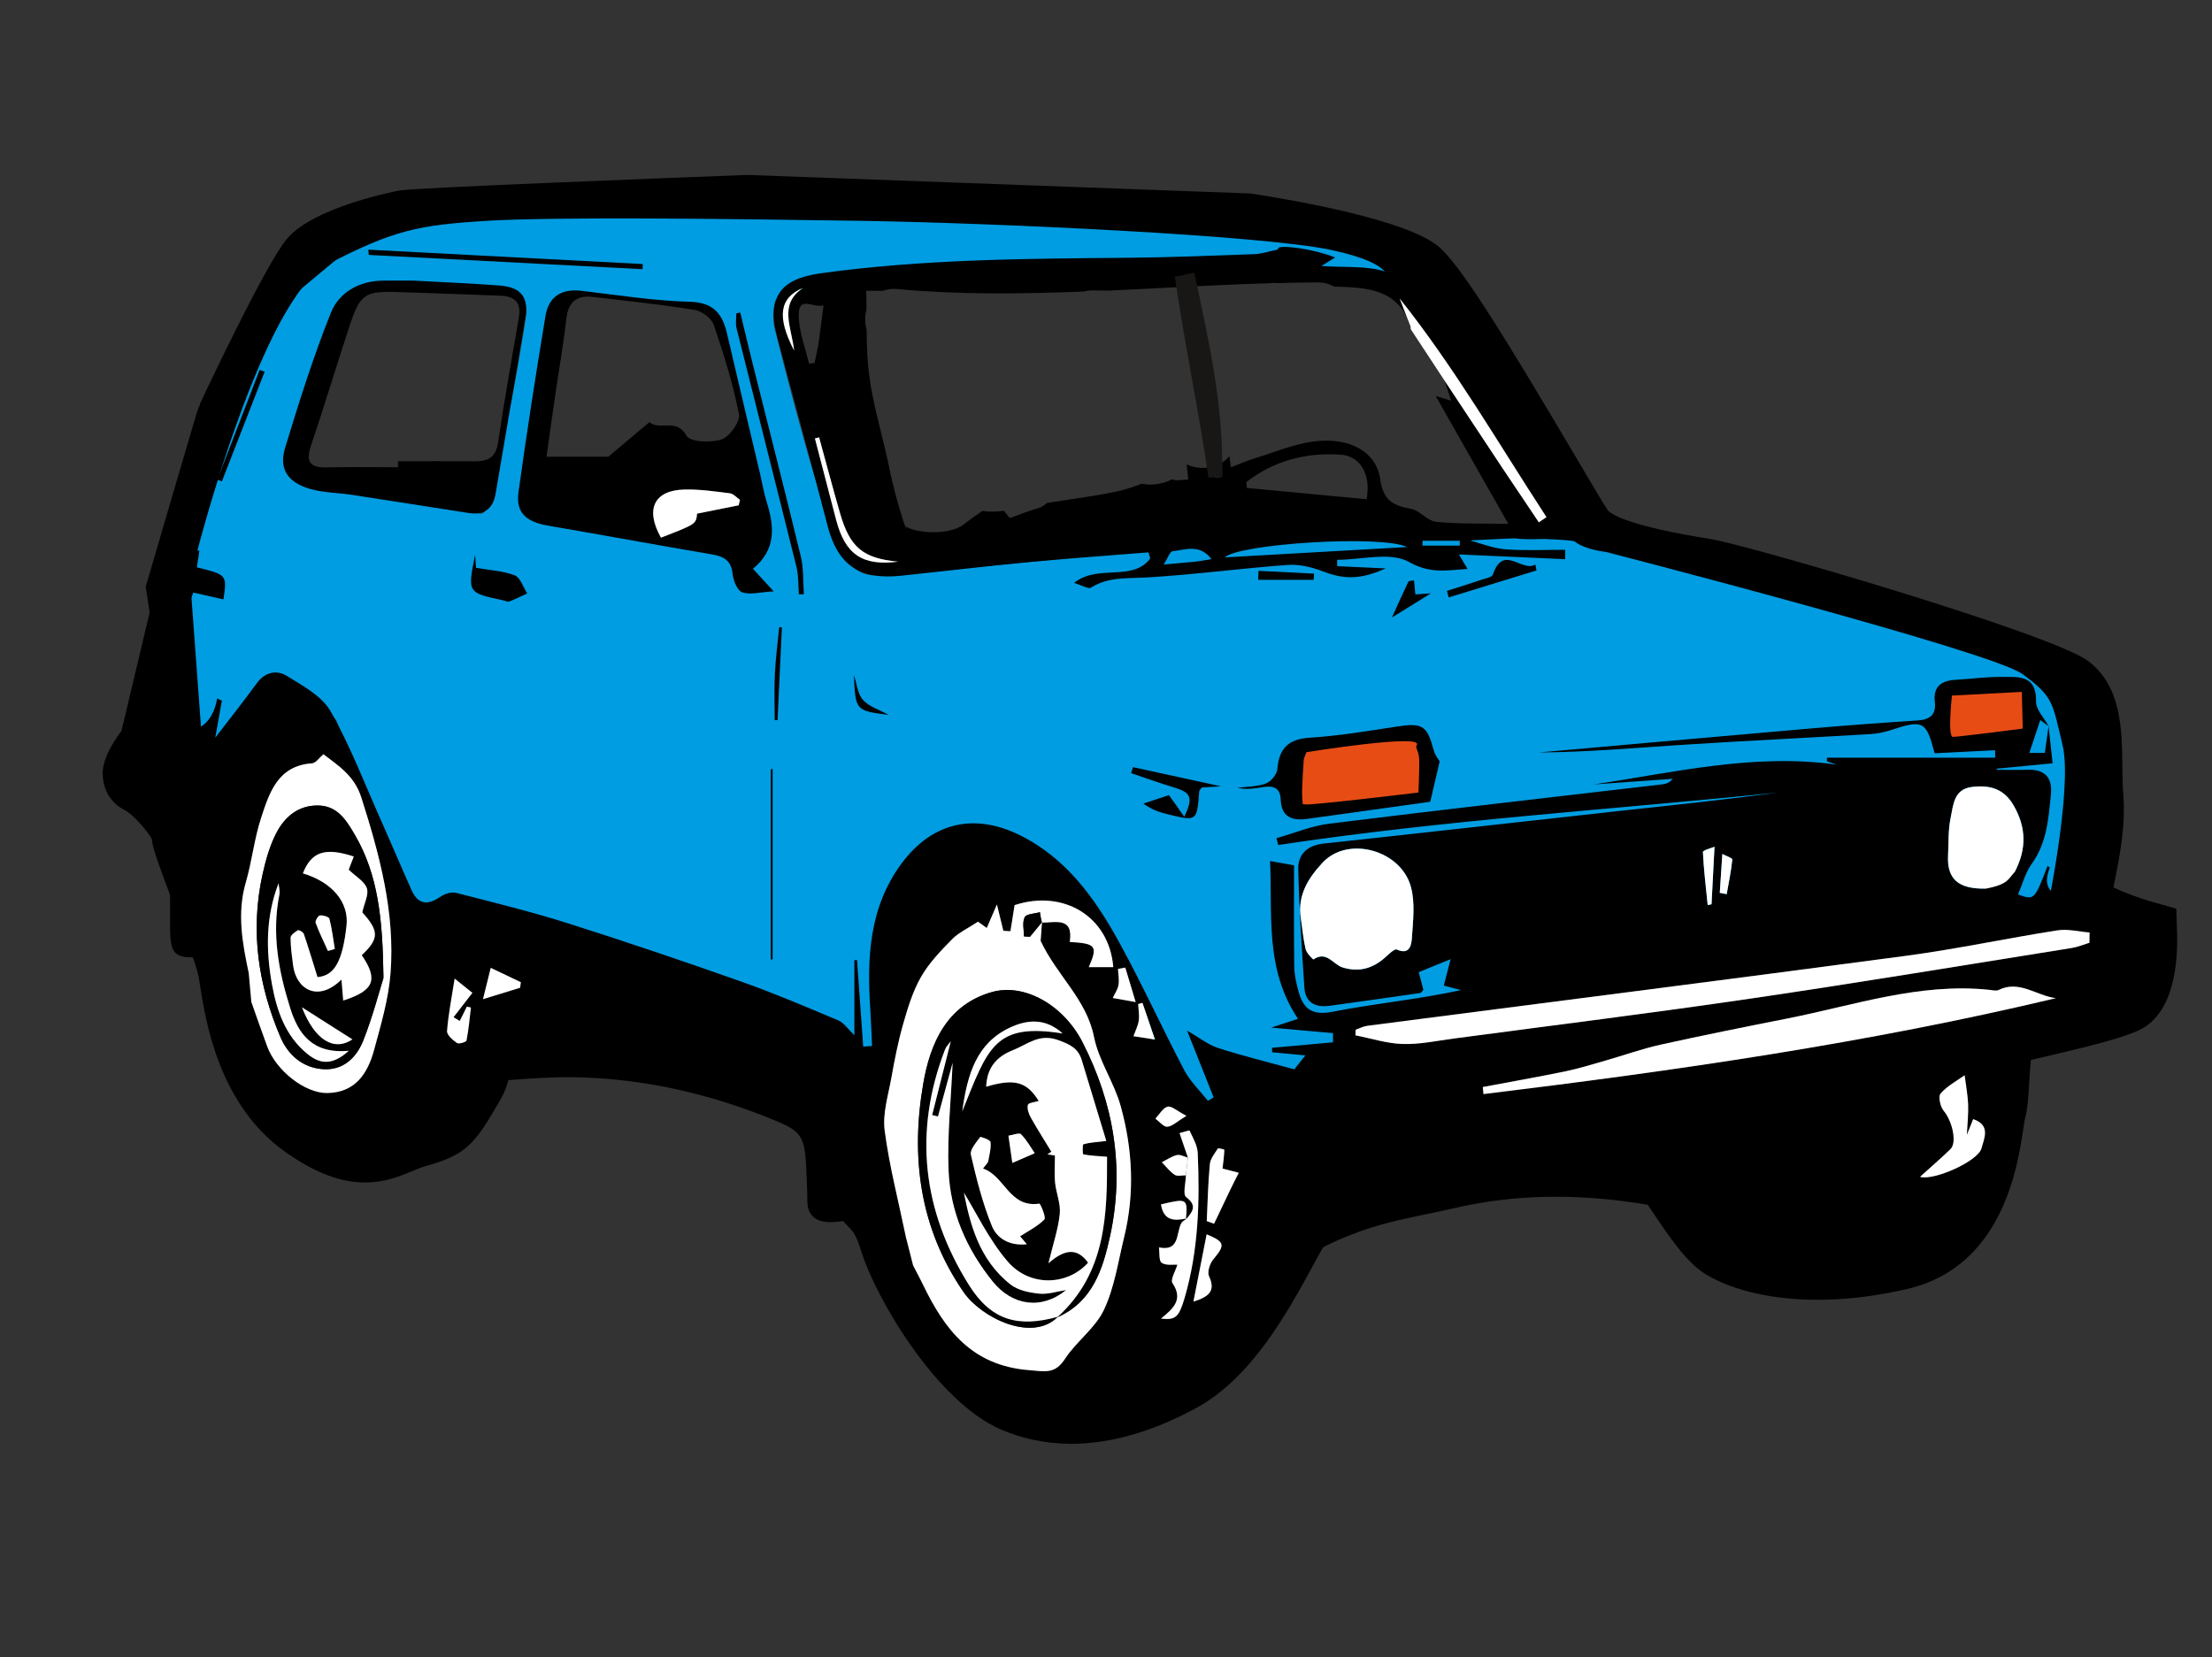 <svg xmlns:xlink="http://www.w3.org/1999/xlink" width="323" xmlns="http://www.w3.org/2000/svg" height="242" id="screenshot-e2701287-c5f9-806e-8003-563503425e91" viewBox="0 0 323 242" style="-webkit-print-color-adjust: exact;" fill="none" version="1.1"><rect x="0" y="0" width="323" height="242" fill="#333333" stroke="none"/><g xmlns:xlink="http://www.w3.org/1999/xlink" width="800px" xml:space="preserve" height="600px" x="0px" id="shape-e2701287-c5f9-806e-8003-563503425e91" style="fill: rgb(0, 0, 0);" ry="0" rx="0" y="0px" version="1.1" enable-background="new 0 0 800 600"><g id="shape-e2701287-c5f9-806e-8003-563503425e93" rx="0" ry="0" style="fill: rgb(0, 0, 0);"><g id="shape-e2701287-c5f9-806e-8003-563503425e94" rx="0" ry="0" style="fill: rgb(0, 0, 0);"><g id="shape-e2701287-c5f9-806e-8003-563503425e99"><g class="fills" id="fills-e2701287-c5f9-806e-8003-563503425e99"><path rx="0" ry="0" d="M156.434,210.855C152.816,210.855,149.348,210.147,146.125,208.752C136.771,204.700,127.884,189.628,125.743,182.685C124.999,180.271,124.532,179.802,123.887,179.153C122.721,177.983,121.597,176.713,120.660,174.061C115.950,160.726,113.499,157.137,112.789,156.293C107.327,154.425,84.989,147.596,80.511,147.208C79.340,147.105,76.616,146.855,73.839,146.571C74.972,151.525,75.390,156.623,73.024,160.687L72.916,160.874C69.371,166.965,68.194,168.627,62.155,170.300C61.567,170.462,60.934,170.727,60.200,171.032C58.425,171.771,56.214,172.692,53.307,172.692C49.746,172.692,46.111,171.321,41.871,168.380C31.957,161.501,30.031,149.157,29.208,143.886C29.150,143.518,29.098,143.180,29.048,142.880C28.735,141.001,26.584,135.318,25.161,131.558C23.155,126.257,22.319,124.002,22.143,122.458C21.424,121.236,19.363,118.885,18.217,118.313C16.485,117.447,15.338,115.853,15.072,113.940C14.927,112.892,14.650,110.909,17.744,106.723L21.850,89.448L21.279,85.682L21.582,84.644C21.582,84.644,23.409,78.392,25.242,72.141C26.159,69.013,27.078,65.885,27.771,63.540C28.119,62.360,28.410,61.378,28.616,60.690C28.746,60.258,28.930,59.642,29.237,59.001L29.194,58.981C29.288,58.779,38.682,38.680,41.904,34.873C45.920,30.127,58.237,27.834,58.358,27.815C60.915,27.407,97.715,25.981,108.933,25.554L109.118,25.547L109.302,25.554L182.608,28.256L182.892,28.299C189.481,29.319,205.315,32.107,210.013,35.971C213.161,38.559,219.320,48.486,230.317,67.105C232.380,70.600,234.164,73.618,234.741,74.484C235.397,75.252,238.269,76.886,249.809,78.726C255.113,79.575,299.577,92.539,304.913,96.535C309.790,100.191,309.854,106.609,309.906,111.765C309.921,113.260,309.934,114.672,310.043,115.962C310.420,120.460,309.517,125.020,308.857,128.349C308.780,128.738,308.692,129.180,308.612,129.604C310.005,130.289,312.285,131.148,314.330,131.729L317.790,132.710L317.901,136.300C318.027,140.487,317.491,147.883,312.492,150.381C310.215,151.518,305.338,152.765,297.135,154.670C296.942,154.715,296.746,154.760,296.550,154.805C296.451,155.808,296.378,157.027,296.327,157.897C296.195,160.116,296.081,162.038,295.660,163.488C295.614,163.707,295.526,164.299,295.455,164.776C294.637,170.297,292.461,184.957,278.584,188.220C274.055,189.284,269.635,189.824,265.444,189.824C258.975,189.824,253.222,188.538,249.245,186.203C246.341,184.500,243.849,180.786,240.965,176.485C239.463,174.246,237.010,170.590,235.752,169.563C235.614,169.555,235.423,169.550,235.170,169.550C231.306,169.550,222.581,170.848,215.571,171.891C209.571,172.784,204.390,173.555,201.683,173.658C198.605,173.776,197.274,175.505,194.256,180.418L193.666,181.376C193.093,182.299,192.398,183.578,191.592,185.059C188.090,191.496,182.797,201.221,174.676,205.625C168.282,209.094,162.144,210.855,156.434,210.855ZZM68.577,136.079C69.578,136.265,75.297,136.907,81.363,137.436C88.007,138.013,114.284,146.405,116.651,147.251C119.516,148.273,122.902,150.931,129.919,170.797C130.196,171.582,130.296,171.682,130.846,172.235C132.334,173.729,133.781,175.430,135.127,179.800C136.937,185.667,144.651,197.422,150.031,199.753C152.041,200.623,154.135,201.048,156.433,201.045C160.488,201.045,165.051,199.686,169.992,197.004C175.560,193.986,180.017,185.794,182.967,180.375C183.844,178.763,184.601,177.373,185.318,176.215L185.889,175.289C188.926,170.341,192.708,164.187,201.310,163.858C203.476,163.776,208.889,162.969,214.123,162.190C222.213,160.986,230.578,159.740,235.170,159.740C236.631,159.740,237.740,159.866,238.658,160.136C242.592,161.290,245.618,165.801,249.122,171.027C250.633,173.279,253.162,177.049,254.237,177.758C255.125,178.279,258.614,180.015,265.444,180.015C268.879,180.015,272.543,179.562,276.336,178.671C282.848,177.140,284.746,170.063,285.744,163.338C285.907,162.238,286.025,161.445,286.236,160.739C286.352,160.260,286.457,158.489,286.527,157.318C286.836,152.112,287.126,147.195,291.543,145.929C292.080,145.776,293.016,145.557,294.913,145.117C297.504,144.515,304.911,142.795,307.486,141.862C307.644,141.414,307.785,140.736,307.892,139.965C298.530,136.571,298.530,132.950,298.530,131.304C298.530,129.965,298.838,128.411,299.226,126.444C299.805,123.531,300.522,119.907,300.260,116.780C300.122,115.131,300.105,113.469,300.089,111.863C300.063,109.225,300.023,105.262,299.071,104.420C294.685,101.798,254.627,89.429,248.260,88.411C237.499,86.695,229.692,84.596,226.575,79.927C225.878,78.884,224.480,76.522,221.860,72.089C217.237,64.260,206.410,45.927,203.746,43.519C201.719,41.993,190.748,39.459,181.672,38.036L109.124,35.362C91.254,36.043,62.224,37.222,59.829,37.511C57.162,37.937,50.733,40.020,49.371,41.245C47.907,43.100,42.144,54.444,38.216,62.864C37.563,65.004,33.909,77.466,31.312,86.354L33.992,104.031L32.057,105.798C29.769,107.886,27.463,110.305,26.040,112.048C28.772,114.527,31.661,118.205,31.916,121.354C32.198,122.411,33.433,125.673,34.347,128.090C36.639,134.148,38.296,138.639,38.735,141.268C38.789,141.599,38.848,141.970,38.911,142.376C39.593,146.747,41.012,155.842,47.474,160.325C49.922,162.023,51.885,162.886,53.308,162.883C54.207,162.883,55.036,162.557,56.424,161.979C57.329,161.602,58.354,161.177,59.531,160.850C60.962,160.452,61.628,160.213,61.830,160.022C62.329,159.552,63.256,157.959,64.429,155.944L64.537,155.758C65.361,154.344,64.917,150.658,63.220,144.802C62.453,142.155,61.847,140.064,63.450,137.931L64.923,135.974L68.047,135.946L68.577,136.079ZZM31.931,121.903C31.926,122.181,31.897,122.452,31.844,122.717C31.905,122.411,31.928,122.134,31.931,121.903ZZ"/></g></g></g><g id="shape-e2701287-c5f9-806e-8003-563503425e95" rx="0" ry="0" style="fill: rgb(0, 0, 0);"><g id="shape-e2701287-c5f9-806e-8003-563503425e9a" rx="0" ry="0" style="fill: rgb(0, 0, 0);"><g id="shape-e2701287-c5f9-806e-8003-563503425e9b"><g class="fills" id="fills-e2701287-c5f9-806e-8003-563503425e9b"><path rx="0" ry="0" d="M301.187,108.852C299.671,102.505,299.856,101.765,295.319,98.437C290.780,95.117,234.503,80.603,234.503,80.603C234.503,80.603,231.480,80.309,229.965,79.096C229.179,78.470,203.879,78.132,180.040,79.632C157.945,81.021,137.360,83.490,134.449,83.490C128.395,83.490,124.987,86.653,121.657,77.882C118.327,69.123,113.187,48.269,113.187,48.269C113.187,48.269,112.554,46.386,113.187,44.038C114.414,39.478,175.204,40.107,175.204,40.107L202.433,41.014C202.433,41.014,204.250,38.600,194.271,36.481C184.283,34.364,145.256,32.553,125.588,32.249C105.925,31.946,81.117,31.646,71.131,32.249C61.147,32.854,57.452,33.603,47.837,38.600C38.219,43.590,28.776,80.602,28.776,80.602L27.868,86.049L29.380,106.598L31.197,117.178L33.011,121.105L36.338,123.827L33.922,117.479L33.011,108.111L36.947,100.554L40.274,99.344L44.203,100.251L49.047,105.088L52.678,113.852C52.678,113.852,52.372,111.809,56.309,122.312C60.245,132.815,61.449,131.686,61.449,131.686L122.565,153.441L127.707,155.255L127.404,141.654L129.680,130.355C129.680,130.355,132.036,124.399,138.596,122.012C143.485,120.233,145.861,119.898,150.399,123.219C154.934,126.545,159.172,129.873,164.015,139.240C168.851,148.608,166.741,151.632,169.764,154.350C172.787,157.071,174.296,160.094,176.418,161.602C178.533,163.116,176.119,155.862,176.119,155.862L173.996,151.934L187.944,158.051L191.822,159.798L197.221,148.860L298.744,133.916C298.744,133.916,302.694,115.200,301.187,108.852ZZM70.139,75.009C67.788,74.784,45.088,70.985,42.965,69.532C40.839,68.082,42.518,67.412,42.630,65.958C42.743,64.507,50.459,46.190,51.687,43.842C52.916,41.497,53.589,41.945,53.589,41.945C53.589,41.945,75.165,42.613,75.727,42.838C76.286,43.059,77.070,44.292,76.844,45.963C76.620,47.639,74.833,58.477,74.273,60.262C73.713,62.050,72.485,75.236,70.139,75.009ZZM110.981,81.473C109.978,82.144,107.510,78.327,106.321,80.801C106.168,81.120,78.074,76.123,77.070,75.676C76.060,75.229,76.957,73.219,76.957,73.219L81.093,44.066C81.093,44.066,82.210,43.058,83.108,42.949C84.002,42.837,101.558,44.847,103.121,44.958C104.687,45.071,104.352,45.292,105.135,47.080C105.917,48.865,112.469,75.738,112.545,77.238C112.621,78.737,111.985,80.803,110.981,81.473ZZ" style="fill: rgb(0, 157, 226);"/></g></g></g></g><g id="shape-e2701287-c5f9-806e-8003-563503425e96" rx="0" ry="0" style="fill: rgb(0, 0, 0);"><g id="shape-e2701287-c5f9-806e-8003-563503425e9c" rx="0" ry="0" style="fill: rgb(0, 0, 0);"><g id="shape-e2701287-c5f9-806e-8003-563503428d7a"><g class="fills" id="fills-e2701287-c5f9-806e-8003-563503428d7a"><path fill-rule="evenodd" clip-rule="evenodd" rx="0" ry="0" d="M299.136,106.036C299.341,107.936,299.546,109.839,299.724,111.470C296.858,111.748,294.214,112.004,291.575,112.259C291.575,112.317,291.571,112.371,291.568,112.426C293.092,112.426,294.617,112.464,296.139,112.419C298.656,112.349,299.715,113.632,299.476,116.026C299.117,119.557,298.893,123.102,296.663,126.174C295.736,127.460,295.326,129.122,294.675,130.629C297.059,131.486,297.059,131.486,298.989,126.472C299.104,126.562,299.325,126.691,299.309,126.728C298.024,129.959,299.903,130.876,302.581,131.509C305.593,132.217,308.524,133.242,311.506,134.074C313.717,134.694,314.445,136.064,313.857,138.241C313.377,140.013,312.905,141.793,312.490,143.583C311.726,146.877,310.348,147.673,307.036,147.929C302.632,148.267,298.244,148.987,293.888,149.770C291.805,150.143,290.839,152.694,291.591,154.808C291.868,155.596,292.169,156.500,292.051,157.292C291.652,159.997,290.679,162.671,290.652,165.364C290.612,169.071,288.666,171.848,286.914,174.696C281.836,182.977,273.984,185.902,264.657,185.510C257.884,185.223,251.969,182.973,246.766,178.330C244.864,176.631,241.643,176.082,238.923,175.680C230.063,174.359,221.194,174.384,212.402,176.433C208.819,177.265,205.172,177.872,201.637,178.866C193.142,181.258,185.910,185.736,180.217,192.528C178.363,194.741,177.065,197.525,174.931,199.376C168.973,204.535,161.878,207.116,153.970,206.145C147.278,205.322,142.187,201.477,138.393,195.985C136.846,193.744,135.383,191.414,134.167,188.980C133.554,187.755,133.586,186.207,133.330,184.805C133.810,185.736,134.309,186.657,134.766,187.602C137.948,194.201,141.915,199.443,150.264,200.105C152.775,200.302,154.054,200.676,155.540,198.413C157.205,195.876,159.953,193.949,161.206,191.279C162.747,188.000,163.278,184.237,164.154,180.661C165.726,174.240,165.387,167.800,163.639,161.511C162.677,158.056,160.440,154.911,159.749,151.434C158.643,145.905,154.367,142.540,151.957,137.412C151.989,136.932,152.072,135.802,152.155,134.672L152.085,134.745C154.130,134.753,156.770,133.858,156.208,137.565C160.043,137.789,160.338,138.149,158.982,141.244C160.254,141.244,161.398,141.244,162.565,141.244C161.961,133.809,155.246,129.845,148.154,132.188C147.936,133.544,147.742,134.768,147.547,135.995C147.202,135.974,146.856,135.956,146.511,135.937C146.249,134.876,145.993,133.817,145.572,132.092C144.901,133.638,144.523,134.506,144.089,135.522C143.376,135.010,142.875,134.654,142.810,134.606C141.317,135.591,139.972,136.198,139.013,137.183C137.351,138.875,135.651,140.639,134.488,142.675C133.286,144.772,132.558,147.183,131.887,149.532C131.148,152.101,130.637,154.742,130.164,157.381C129.707,159.941,128.856,162.603,129.179,165.093C129.867,170.337,131.209,175.493,132.283,180.688C130.532,177.912,127.911,177.539,124.964,178.017C123.724,178.219,122.472,178.490,121.224,178.484C119.249,178.471,117.901,177.621,117.887,175.377C117.876,173.733,117.799,172.092,117.722,170.445C117.486,165.559,116.830,165.100,112.263,163.266C103.649,159.806,94.731,157.737,85.513,157.363C79.952,157.137,74.346,157.754,68.780,158.222C67.845,158.302,66.867,159.438,66.148,160.287C60.065,167.455,44.841,168.807,39.700,155.815C38.481,152.737,37.687,149.492,36.698,146.325C37.473,148.510,38.223,150.697,39.030,152.865C40.329,156.357,44.516,159.659,47.743,159.627C51.857,159.589,53.687,156.792,54.622,153.351C55.623,149.659,56.736,145.914,57.027,142.135C57.708,133.273,55.432,124.833,52.755,116.448C51.733,113.243,49.339,111.780,47.228,110.149C46.656,110.625,46.135,111.435,45.559,111.477C40.566,111.825,39.343,115.746,38.131,119.436C37.120,122.512,36.791,125.802,35.884,128.913C34.576,133.401,35.396,137.745,36.318,142.114C34.712,139.130,31.992,139.593,29.295,139.771C25.502,140.023,24.854,139.360,24.837,135.578C24.831,134.321,24.828,133.061,24.836,131.798C24.867,127.246,23.766,122.387,29.690,118.702C22.618,118.223,22.764,113.626,21.956,109.296C24.288,110.273,26.407,110.631,26.738,107.308C26.754,107.157,26.964,106.928,27.106,106.909C29.848,106.532,31.232,104.744,31.709,101.998C31.937,102.110,32.166,102.222,32.394,102.330C32.061,104.201,31.729,106.069,31.433,107.735C33.463,105.088,35.547,102.454,37.531,99.744C38.741,98.093,40.459,97.828,41.896,98.715C44.228,100.159,47.011,101.656,48.277,103.882C51.169,108.971,53.271,114.513,55.666,119.884C57.163,123.238,58.589,126.626,60.089,129.985C61.037,132.103,62.446,132.247,64.295,130.971C64.912,130.547,65.902,130.215,66.580,130.390C72.070,131.793,77.584,133.147,82.983,134.857C91.481,137.548,99.927,140.418,108.332,143.387C113.101,145.074,117.767,147.066,122.434,149.030C123.233,149.372,123.801,150.272,124.760,151.185C124.760,147.380,124.760,143.804,124.760,140.228C124.888,140.220,125.016,140.215,125.141,140.205C125.444,144.422,125.745,148.636,126.046,152.851C126.476,152.819,126.905,152.788,127.336,152.756C127.254,150.975,127.202,149.195,127.084,147.420C126.581,139.869,126.908,132.485,131.670,126.076C136.094,120.123,142.230,118.683,148.878,121.951C155.749,125.333,159.943,131.268,163.462,137.682C166.811,143.783,169.693,150.138,172.931,156.300C173.795,157.938,175.213,159.282,176.374,160.756C176.658,160.600,176.939,160.444,177.224,160.283C175.932,157.033,174.638,153.783,173.338,150.507C175.083,151.510,176.371,152.564,177.847,153.043C181.401,154.195,185.044,155.080,188.995,156.165C189.225,155.878,189.807,155.149,190.618,154.128C188.835,153.962,187.297,153.814,185.760,153.674C185.753,153.458,185.747,153.241,185.741,153.026C188.707,152.761,191.679,152.494,194.645,152.225C194.649,151.776,194.652,151.325,194.652,150.879C191.587,150.602,188.522,150.328,185.626,150.074C186.742,149.706,188.107,149.256,189.535,148.789C184.646,141.482,185.837,133.542,185.454,125.742C186.637,125.954,187.518,126.115,188.960,126.376C188.960,131.135,188.924,136.147,188.985,141.159C189.002,142.305,189.261,143.471,189.555,144.587C190.230,147.136,191.367,148.393,194.547,147.767C200.712,146.556,206.998,145.973,213.346,144.600C212.487,144.370,211.630,144.146,210.828,143.934C211.028,143.146,211.323,142.004,211.821,140.079C209.827,140.890,208.562,141.407,207.162,141.977C207.437,143.003,207.648,143.799,207.846,144.549C207.648,144.760,207.533,144.996,207.389,145.022C202.981,145.657,198.574,146.286,194.166,146.886C192.121,147.167,190.615,146.466,190.471,144.245C190.088,138.473,189.705,132.695,189.574,126.912C189.525,124.761,190.910,123.455,193.258,123.203C207.702,121.644,222.135,120.010,236.579,118.423C244.255,117.583,251.939,116.791,259.597,115.744C235.274,118.248,210.852,119.748,186.650,123.407C186.560,123.074,186.474,122.742,186.387,122.411C188.970,121.683,191.507,120.613,194.138,120.288C210.294,118.286,226.472,116.450,242.644,114.557C243.194,114.493,243.741,114.384,244.249,113.739C240.394,114.014,236.546,114.288,232.692,114.563C244.463,112.826,256.145,109.953,268.226,111.677C267.740,111.511,267.255,111.345,266.769,111.179C266.769,111.007,266.772,110.834,266.772,110.659C274.963,110.659,283.156,110.659,291.347,110.659C291.340,110.291,291.334,109.927,291.327,109.563C288.374,109.710,285.424,109.864,282.499,110.010C281.272,105.291,280.815,105.074,276.114,106.623C275.129,106.949,274.075,107.153,273.040,107.214C263.973,107.750,254.899,108.181,245.834,108.765C238.797,109.219,231.772,109.848,224.702,109.893C237.832,108.730,250.968,107.552,264.101,106.415C269.406,105.956,274.715,105.560,280.029,105.215C281.835,105.093,282.742,104.369,282.528,102.501C282.266,100.202,283.542,99.391,285.606,99.276C287.831,99.151,290.055,98.839,292.277,98.855C294.677,98.874,297.387,98.507,297.307,102.440C297.284,103.650,298.512,104.883,299.136,106.036ZC298.800,105.815,298.442,105.547,297.920,105.151C297.361,106.850,296.869,108.328,296.332,109.956C297.260,109.956,297.962,109.956,298.588,109.956C298.785,108.533,298.961,107.285,299.136,106.036ZZM173.167,171.650C173.154,172.743,172.684,174.427,173.199,174.823C174.931,176.132,174.052,177.031,173.167,178.100C173.435,175.029,173.365,174.978,169.529,175.891C169.912,178.354,171.537,178.330,173.384,177.916C173.084,178.151,172.665,178.321,172.499,178.629C171.706,180.093,172.304,182.799,169.232,182.173C169.344,182.956,169.197,184.134,169.635,184.427C170.284,184.855,171.351,184.657,171.920,184.700C171.659,185.600,170.866,186.883,171.211,187.397C172.847,189.830,171.265,191.152,169.523,192.569C171.651,192.825,172.156,192.366,172.978,189.552C175.004,182.627,175.206,175.520,174.895,168.389C174.848,167.277,174.195,166.179,173.707,165.124C173.665,165.034,172.748,165.354,172.236,165.483C172.643,166.674,173.051,167.864,173.460,169.058C172.917,168.916,172.326,168.573,171.846,168.687C171.076,168.879,170.376,169.371,169.648,169.735C170.267,170.361,170.815,171.102,171.530,171.575C171.926,171.830,172.614,171.637,173.167,171.650ZZM216.518,158.752C216.557,159.096,216.588,159.436,216.620,159.780C244.685,156.364,272.648,152.347,300.223,145.776C297.366,145.412,294.847,143.091,291.850,144.577C291.472,144.762,290.906,144.596,290.431,144.551C280.276,143.500,270.743,146.818,261.014,148.740C254.820,149.966,248.626,151.204,242.464,152.571C239.731,153.178,237.082,154.135,234.384,154.904C232.460,155.456,230.537,156.058,228.580,156.459C224.572,157.286,220.542,157.996,216.518,158.752ZZM305.109,137.686C305.116,137.182,305.119,136.684,305.125,136.179C303.566,136.058,301.955,135.631,300.453,135.866C293.083,137.022,285.771,138.592,278.378,139.582C252.147,143.081,225.895,146.406,199.655,149.811C199.077,149.888,198.524,150.189,197.962,150.385C197.949,150.655,197.936,150.930,197.923,151.204C200.228,151.651,202.526,152.402,204.839,152.469C207.320,152.540,209.819,151.996,212.305,151.668C226.783,149.743,241.287,147.942,255.740,145.819C271.346,143.529,286.911,140.936,302.492,138.452C303.384,138.312,304.237,137.948,305.109,137.686ZZM189.947,134.066C190.167,135.591,190.298,137.137,190.656,138.628C190.790,139.212,191.755,140.148,191.786,140.125C193.696,138.790,194.664,140.857,196.044,141.285C198.407,142.015,200.410,141.461,202.219,139.864C202.763,139.383,203.625,138.516,203.958,138.669C205.875,139.532,206.100,137.944,206.163,137.013C206.330,134.542,206.649,131.920,206.042,129.590C204.619,124.137,196.837,122.010,193.142,125.969C191.097,128.158,189.416,130.719,189.947,134.066ZZM294.196,127.341C295.930,124.006,295.902,120.893,294.045,117.648C292.591,115.107,290.462,114.622,287.925,114.935C285.278,115.261,285.221,117.610,284.838,119.449C284.460,121.217,284.557,123.089,284.460,124.915C284.287,128.338,285.901,129.858,289.983,129.774C289.180,129.251,288.628,128.887,288.078,128.523C288.094,128.306,288.110,128.087,288.129,127.867C290.181,127.692,292.230,127.514,294.196,127.341ZZM287.209,165.727C287.295,163.931,287.452,162.603,287.394,161.285C287.331,159.860,287.062,158.446,286.883,157.027C285.680,157.889,284.313,158.610,283.367,159.701C283.003,160.117,283.309,161.610,283.802,162.198C285.067,163.697,285.815,166.855,284.789,167.840C283.364,169.211,281.870,170.507,280.366,171.866C282.382,172.468,288.851,169.594,289.346,167.697C289.714,166.287,290.750,164.308,288.119,163.436C287.835,164.151,287.605,164.728,287.209,165.727ZZM176.210,178.331C176.568,178.461,176.925,178.592,177.280,178.719C178.069,177.058,178.855,175.393,179.655,173.735C180.051,172.909,180.473,172.092,180.889,171.273C180.000,171.044,179.118,170.818,178.517,170.661C178.617,169.806,178.741,168.866,178.786,167.927C178.792,167.871,177.897,167.631,177.827,167.736C177.361,168.461,176.737,169.231,176.663,170.028C176.401,172.788,176.343,175.565,176.210,178.331ZZM68.984,144.997C68.294,144.442,67.505,143.810,66.385,142.909C65.927,145.852,65.453,148.203,65.275,150.579C65.233,151.141,66.106,151.897,66.725,152.325C67.000,152.513,68.081,152.185,68.126,151.957C68.438,150.373,68.576,148.753,68.770,147.142C68.570,147.094,68.372,147.047,68.174,147.002C67.826,147.699,67.480,148.394,67.131,149.094C66.832,148.911,66.533,148.733,66.234,148.554C67.079,147.462,67.924,146.369,68.984,144.997ZZM174.263,190.091C176.545,189.376,177.545,188.528,176.542,186.375C176.261,185.768,176.660,184.530,177.162,183.927C178.929,181.813,178.887,181.389,176.196,180.261C175.570,183.451,174.947,186.612,174.263,190.091ZZM70.522,145.923C72.843,145.212,74.395,144.736,75.946,144.257C75.984,143.989,76.024,143.714,76.061,143.443C74.709,142.793,73.354,142.149,71.655,141.342C71.272,142.896,71.006,143.963,70.522,145.923ZZM249.361,132.175C249.547,132.136,249.735,132.099,249.920,132.060C250.061,129.365,250.201,126.670,250.358,123.660C249.878,123.867,248.655,124.173,248.664,124.430C248.782,127.016,249.099,129.595,249.361,132.175ZZM164.317,141.307C163.962,141.371,163.607,141.442,163.252,141.505C163.288,142.288,163.451,143.089,163.323,143.841C163.214,144.506,162.779,145.113,162.486,145.748C163.425,145.918,164.365,146.082,165.832,146.345C165.206,144.263,164.761,142.784,164.317,141.307ZZM173.243,162.956C171.857,162.239,171.051,161.471,170.495,161.623C169.795,161.811,169.299,162.752,168.714,163.369C169.293,163.792,169.907,164.595,170.450,164.553C171.184,164.497,171.869,163.791,173.243,162.956ZZM166.825,146.459C166.618,146.517,166.410,146.575,166.199,146.633C166.238,147.436,166.397,148.261,166.282,149.046C166.167,149.828,165.780,150.571,165.512,151.331C166.423,151.473,167.331,151.606,168.647,151.811C167.900,149.608,167.363,148.030,166.825,146.459ZZM251.124,130.394C251.464,130.457,251.796,130.521,252.135,130.584C252.429,128.902,252.787,127.227,252.953,125.528C252.973,125.305,252.001,124.986,251.498,124.717C251.355,126.926,251.240,128.659,251.124,130.394ZZ"/></g></g></g><g id="shape-e2701287-c5f9-806e-8003-563503425e9d" rx="0" ry="0" style="fill: rgb(0, 0, 0);"><g id="shape-e2701287-c5f9-806e-8003-563503428d7b"><g class="fills" id="fills-e2701287-c5f9-806e-8003-563503428d7b"><path fill-rule="evenodd" clip-rule="evenodd" rx="0" ry="0" d="M221.255,78.600C223.067,78.982,227.640,78.508,230.121,78.508C229.616,76.896,229.034,75.894,229.072,74.912C229.111,73.966,229.935,73.080,230.152,72.110C231.220,67.359,230.235,66.335,225.499,66.442C224.438,66.465,222.962,65.554,222.335,64.628C217.893,58.061,213.814,51.239,209.187,44.807C207.604,42.605,205.019,40.644,202.475,39.736C199.701,38.746,196.447,39.107,192.957,38.845C193.773,38.338,194.178,38.082,194.951,37.602C191.532,36.233,186.034,35.606,186.655,36.426C185.242,36.715,184.222,37.076,183.190,37.114C177.034,37.339,170.872,37.591,164.716,37.646C149.708,37.777,134.706,37.849,119.793,39.918C113.841,40.745,111.956,43.502,113.528,49.316C116.002,58.474,118.460,67.639,120.850,76.820C122.331,82.503,125.489,84.718,131.574,84.080C137.742,83.435,143.904,82.694,150.083,82.107C155.947,81.551,161.827,81.143,167.702,80.670C167.785,80.967,167.875,81.264,167.961,81.557C165.376,85.031,160.364,82.314,156.839,85.127C158.006,85.478,158.925,86.065,159.316,85.816C161.815,84.230,164.513,84.498,167.290,84.342C174.235,83.946,181.148,83.000,188.090,82.500C189.819,82.375,191.699,82.876,193.348,83.506C196.225,84.597,198.666,84.680,202.335,83.014C199.618,82.886,197.436,82.784,195.252,82.682L195.252,81.756C198.813,81.756,203.051,80.549,205.749,82.072C208.848,83.826,211.246,83.288,214.288,83.085C213.908,82.440,213.655,82.009,213.035,80.971C218.520,81.213,223.537,81.437,228.555,81.664C228.551,81.207,228.548,80.747,228.542,80.294C225.698,80.294,222.847,80.431,220.015,80.240C218.341,80.128,216.688,79.534,215.058,79.042C214.844,78.978,214.839,79.305,214.897,78.903M115.957,51.194C113.384,46.247,113.829,43.463,117.254,42.057C113.675,44.437,115.574,47.692,115.957,51.194ZZM118.130,53.121C117.593,50.755,116.634,48.390,116.632,46.020C116.626,43.089,118.725,45.037,120.253,44.598C119.978,46.723,119.792,48.335,119.550,49.938C119.396,50.967,119.147,51.984,118.943,53.007C118.674,53.046,118.402,53.083,118.130,53.121ZZM122.090,75.922C121.046,71.962,120.023,67.996,118.994,64.032C119.197,63.978,119.403,63.923,119.608,63.869C120.617,67.546,121.595,71.230,122.651,74.894C124.101,79.964,125.999,81.531,131.151,82.030C125.936,82.688,123.430,81.002,122.090,75.922ZZM174.663,82.011C173.333,82.151,172.000,82.257,169.932,82.445C170.552,81.462,170.827,80.546,171.198,80.507C173.064,80.313,175.160,79.367,176.906,81.654C175.947,81.806,175.307,81.940,174.663,82.011ZZM178.849,81.404C180.869,79.418,201.676,78.068,205.488,79.891C196.229,80.415,187.619,80.906,178.849,81.404ZZM181.987,70.413C186.006,67.270,190.681,66.079,195.706,66.392C198.691,66.579,200.218,69.342,199.553,72.905C193.724,72.356,187.888,71.807,182.052,71.258C182.032,70.977,182.007,70.693,181.987,70.413ZZM213.159,79.683L207.716,79.683L207.716,78.978L213.159,78.978L213.159,79.683ZZM224.700,76.286C222.926,73.643,221.145,71.004,219.384,68.352C216.566,64.109,213.763,59.858,210.950,55.610C211.247,56.515,211.544,57.421,211.906,58.520C211.238,58.318,210.759,58.171,209.640,57.830C213.251,64.186,216.588,70.061,220.251,76.507C216.288,76.430,212.967,76.542,209.698,76.204C208.425,76.073,207.326,74.544,206.035,74.311C203.440,73.844,201.963,73.063,201.545,70.000C201.004,66.033,197.146,63.846,192.030,64.448C189.013,64.804,186.094,66.060,183.144,66.958C182.074,67.284,181.045,67.747,179.741,68.246C179.667,67.691,179.596,67.170,179.520,66.619C179.206,66.992,178.839,67.301,178.434,67.553C178.446,68.252,178.476,68.951,178.459,69.654C178.124,69.688,177.788,69.722,177.450,69.757C177.392,69.200,177.337,68.642,177.280,68.084C175.966,68.499,174.489,68.405,173.272,67.817C173.359,68.557,173.438,69.275,173.524,70.024C172.578,70.084,172.115,70.167,171.664,70.128C171.486,70.112,171.306,70.059,171.121,69.992C170.789,70.181,170.430,70.340,170.041,70.452C168.801,70.805,167.804,70.862,166.710,70.636C165.378,71.180,164.042,71.576,162.920,71.811C159.570,72.508,156.211,72.915,152.865,73.463C152.475,73.810,152.066,74.079,151.670,74.190C150.286,74.574,148.953,75.131,147.451,75.664C147.193,75.342,146.923,75.008,146.594,74.603C145.540,74.737,144.475,74.779,143.459,74.619C142.555,75.230,141.659,75.853,140.810,76.526C138.412,78.423,133.254,77.701,132.276,76.871C132.653,78.637,130.509,72.073,129.649,67.343C128.607,62.696,127.415,58.732,126.904,54.682C126.635,52.560,126.568,50.409,126.548,48.221C126.274,47.231,126.268,46.189,126.523,45.244C126.517,44.327,126.510,43.408,126.484,42.474L128.904,42.474C129.508,42.244,130.211,42.140,131.029,42.215C139.972,43.044,149.087,42.938,158.234,42.579C158.643,42.469,159.088,42.405,159.577,42.409C160.312,42.413,161.047,42.428,161.781,42.444C169.641,42.083,177.506,41.595,185.292,41.369C185.721,41.318,186.136,41.296,186.522,41.347C188.488,41.299,190.451,41.249,192.401,41.244C193.347,41.243,194.136,41.479,194.797,41.849C199.467,42.006,204.175,42.065,205.984,47.718C205.440,46.335,204.904,44.954,204.366,43.570C212.395,53.649,218.810,64.779,225.824,75.523L224.700,76.286ZZ"/></g></g></g><g id="shape-e2701287-c5f9-806e-8003-563503425e9e" rx="0" ry="0" style="fill: rgb(0, 0, 0);"><g id="shape-e2701287-c5f9-806e-8003-563503428d7c"><g class="fills" id="fills-e2701287-c5f9-806e-8003-563503428d7c"><path fill-rule="evenodd" clip-rule="evenodd" rx="0" ry="0" d="M132.283,180.687C131.209,175.492,129.867,170.336,129.179,165.092C128.856,162.603,129.707,159.940,130.164,157.380C130.637,154.741,131.148,152.100,131.887,149.531C132.558,147.182,133.286,144.771,134.488,142.674C135.651,140.638,137.351,138.874,139.013,137.182C139.972,136.198,141.317,135.591,142.810,134.605C142.874,134.653,143.376,135.010,144.089,135.522C144.523,134.505,144.901,133.637,145.571,132.091C145.993,133.816,146.249,134.875,146.511,135.936C146.856,135.955,147.201,135.973,147.546,135.994C147.742,134.767,147.936,133.544,148.154,132.188C155.246,129.844,161.961,133.809,162.565,141.243C161.398,141.243,160.254,141.243,158.982,141.243C160.337,138.149,160.043,137.788,156.208,137.564C156.770,133.857,154.130,134.752,152.088,134.744C152.009,134.237,151.928,133.727,151.849,133.215C151.075,133.444,149.867,133.462,149.624,133.957C149.246,134.717,149.521,135.802,149.521,136.754C149.815,136.769,150.103,136.786,150.396,136.805C150.982,136.095,151.570,135.380,152.155,134.672C152.072,135.802,151.988,136.932,151.957,137.411C154.366,142.539,158.642,145.905,159.749,151.434C160.439,154.911,162.677,158.056,163.639,161.510C165.386,167.800,165.725,174.240,164.153,180.661C163.277,184.236,162.747,187.999,161.206,191.279C159.953,193.948,157.205,195.876,155.539,198.412C154.054,200.675,152.775,200.302,150.263,200.104C141.914,199.443,137.948,194.201,134.766,187.602C134.309,186.657,133.809,185.736,133.330,184.804C132.979,183.432,132.634,182.059,132.283,180.687ZZM154.374,192.390C159.555,190.126,161.045,185.331,162.096,180.508C164.243,170.635,162.645,161.147,158.069,152.207C155.240,146.683,149.503,143.571,144.865,144.875C138.196,146.754,135.823,152.468,134.823,158.209C132.954,168.937,134.271,179.361,140.702,188.692C143.297,192.461,150.717,196.095,154.460,192.308L154.374,192.390ZZ" style="fill: rgb(255, 255, 255);"/></g></g></g><g id="shape-e2701287-c5f9-806e-8003-563503425e9f" rx="0" ry="0" style="fill: rgb(0, 0, 0);"><g id="shape-e2701287-c5f9-806e-8003-563503428d7d"><g class="fills" id="fills-e2701287-c5f9-806e-8003-563503428d7d"><path fill-rule="evenodd" clip-rule="evenodd" rx="0" ry="0" d="M109.948,83.064C110.923,84.124,111.617,84.881,112.972,86.362C110.936,86.481,109.510,86.902,108.376,86.499C107.660,86.247,107.079,84.792,106.976,83.818C106.777,81.883,105.733,81.270,104.010,80.976C96.030,79.616,88.070,78.153,80.094,76.777C76.773,76.206,75.293,74.852,75.710,71.866C76.905,63.267,78.234,54.687,79.655,46.124C80.134,43.241,82.084,42.137,84.907,42.471C90.182,43.091,95.463,43.930,100.755,44.074C104.285,44.172,105.512,45.913,106.187,48.820C107.762,55.595,109.376,62.362,110.972,69.134C111.304,70.545,111.540,71.987,111.969,73.366C113.068,76.893,113.375,80.242,109.948,83.064ZZM94.819,61.662C96.373,62.928,98.773,60.990,100.239,63.636C100.746,64.551,103.819,64.700,105.372,64.173C106.554,63.770,108.115,61.569,107.903,60.478C107.044,56.060,105.686,51.719,104.228,47.447C103.899,46.487,102.490,45.431,101.443,45.262C96.497,44.463,91.505,43.933,86.524,43.359C84.185,43.089,82.971,44.120,82.696,46.555C82.274,50.297,81.614,54.010,81.071,57.738C80.647,60.641,80.248,63.547,79.802,66.704C83.063,66.704,85.820,66.704,88.823,66.704M107.865,73.797C107.929,73.533,107.993,73.266,108.057,72.999C107.568,72.668,107.104,72.109,106.580,72.041C104.400,71.764,102.202,71.447,100.014,71.488C95.502,71.571,94.170,74.360,96.515,78.521C101.642,76.539,101.642,76.539,101.789,75.014C103.927,74.586,105.896,74.191,107.865,73.797ZZ"/></g></g></g><g id="shape-e2701287-c5f9-806e-8003-563503425ea0" rx="0" ry="0" style="fill: rgb(0, 0, 0);"><g id="shape-e2701287-c5f9-806e-8003-563503428d7e"><g class="fills" id="fills-e2701287-c5f9-806e-8003-563503428d7e"><path fill-rule="evenodd" clip-rule="evenodd" rx="0" ry="0" d="M60.374,40.980C64.747,41.223,68.807,41.386,72.859,41.691C76.065,41.932,77.210,43.310,76.703,46.420C75.308,54.996,73.816,63.553,72.363,72.122C71.983,74.357,70.635,75.256,68.437,74.918C62.741,74.041,57.048,73.130,51.350,72.262C49.366,71.959,47.305,71.968,45.393,71.434C42.017,70.491,40.685,68.513,41.637,65.380C43.659,58.748,45.741,52.108,48.317,45.678C49.484,42.766,52.339,41.064,55.754,40.988C57.398,40.950,59.045,40.980,60.374,40.980ZZM58.121,68.240C58.121,67.945,58.120,67.651,58.120,67.356C61.889,67.356,65.658,67.340,69.427,67.364C71.328,67.377,72.417,66.746,72.730,64.625C73.631,58.506,74.728,52.417,75.775,46.320C76.146,44.161,75.142,43.257,73.100,43.185C68.069,43.007,63.040,42.799,58.010,42.646C53.311,42.502,52.583,42.963,51.098,47.438C49.153,53.303,47.390,59.229,45.409,65.081C44.608,67.450,45.256,68.312,47.693,68.258C51.167,68.183,54.644,68.240,58.121,68.240ZZ"/></g></g></g><g id="shape-e2701287-c5f9-806e-8003-563503425ea1" rx="0" ry="0" style="fill: rgb(0, 0, 0);"><g id="shape-e2701287-c5f9-806e-8003-563503428d7f"><g class="fills" id="fills-e2701287-c5f9-806e-8003-563503428d7f"><path fill-rule="evenodd" clip-rule="evenodd" rx="0" ry="0" d="M36.318,142.114C35.396,137.744,34.576,133.400,35.883,128.913C36.791,125.802,37.120,122.512,38.130,119.436C39.343,115.745,40.565,111.825,45.559,111.477C46.134,111.435,46.655,110.625,47.227,110.148C49.339,111.780,51.732,113.243,52.755,116.448C55.432,124.833,57.707,133.273,57.027,142.134C56.736,145.913,55.622,149.658,54.621,153.350C53.687,156.791,51.857,159.589,47.742,159.626C44.515,159.658,40.329,156.357,39.030,152.865C38.222,150.697,37.473,148.509,36.698,146.324C36.572,144.921,36.446,143.516,36.318,142.114ZZM55.994,142.827C55.887,134.226,55.227,127.759,51.811,121.914C50.591,119.829,49.291,117.661,46.432,117.636C43.503,117.607,41.533,119.337,40.315,121.726C39.367,123.587,38.783,125.679,38.329,127.731C36.518,135.931,37.707,143.867,40.965,151.485C42.060,154.047,44.166,155.923,47.124,156.140C50.157,156.365,52.084,154.417,53.075,151.888C54.457,148.356,55.416,144.659,55.994,142.827ZZ" style="fill: rgb(255, 255, 255);"/></g></g></g><g id="shape-e2701287-c5f9-806e-8003-563503425ea2" rx="0" ry="0" style="fill: rgb(0, 0, 0);"><g id="shape-e2701287-c5f9-806e-8003-563503428d80"><g class="fills" id="fills-e2701287-c5f9-806e-8003-563503428d80"><path fill-rule="evenodd" clip-rule="evenodd" rx="0" ry="0" d="M210.222,111.196C209.685,113.491,209.282,115.228,208.847,117.089C202.849,117.923,196.913,118.740,190.982,119.579C188.725,119.899,187.111,119.401,187.006,116.735C186.941,114.992,185.862,114.705,184.404,114.953C183.196,115.161,181.979,115.336,180.697,115.055C182.084,114.870,183.554,114.899,184.838,114.430C185.574,114.155,186.450,113.114,186.514,112.354C186.770,109.338,188.067,107.935,191.244,107.738C195.488,107.469,199.714,106.757,203.932,106.116C207.710,105.535,208.371,105.924,209.340,109.536C209.544,110.311,210.110,110.995,210.222,111.196ZZM200.755,115.349C201.654,113.862,202.590,112.974,202.417,112.457C202.094,111.512,201.119,110.784,200.417,109.967C199.969,110.695,199.163,111.426,199.176,112.144C199.196,112.971,199.937,113.785,200.755,115.349ZZM190.982,113.233C192.976,113.760,194.351,114.124,195.897,114.535C195.303,111.289,194.549,111.046,190.982,113.233ZZ"/></g></g></g><g id="shape-e2701287-c5f9-806e-8003-563503425ea3" rx="0" ry="0" style="fill: rgb(0, 0, 0);"><g id="shape-e2701287-c5f9-806e-8003-563503428d81"><g class="fills" id="fills-e2701287-c5f9-806e-8003-563503428d81"><path fill-rule="evenodd" clip-rule="evenodd" rx="0" ry="0" d="M108.094,45.644C108.702,48.142,109.283,50.645,109.911,53.139C112.256,62.514,114.669,71.876,116.936,81.270C117.364,83.039,117.248,84.942,117.380,86.784C117.140,86.787,116.897,86.790,116.654,86.794C116.545,85.462,116.622,84.086,116.303,82.809C113.413,71.165,110.450,59.545,107.546,47.909C107.377,47.232,107.523,46.474,107.523,45.756C107.714,45.717,107.907,45.680,108.094,45.644ZZ"/></g></g></g><g id="shape-e2701287-c5f9-806e-8003-563503425ea4" rx="0" ry="0" style="fill: rgb(0, 0, 0);"><g id="shape-e2701287-c5f9-806e-8003-563503428d82"><g class="fills" id="fills-e2701287-c5f9-806e-8003-563503428d82"><path fill-rule="evenodd" clip-rule="evenodd" rx="0" ry="0" d="M53.788,36.463C67.145,37.162,80.503,37.863,93.862,38.564C93.850,38.812,93.837,39.062,93.826,39.310C80.500,38.616,67.176,37.923,53.851,37.229C53.830,36.974,53.809,36.718,53.788,36.463ZZ"/></g></g></g><g id="shape-e2701287-c5f9-806e-8003-563503425ea5" rx="0" ry="0" style="fill: rgb(0, 0, 0);"><g id="shape-e2701287-c5f9-806e-8003-563503428d83"><g class="fills" id="fills-e2701287-c5f9-806e-8003-563503428d83"><path fill-rule="evenodd" clip-rule="evenodd" rx="0" ry="0" d="M69.376,81.047C69.423,81.685,69.469,82.326,69.512,82.930C71.455,83.269,73.417,83.358,75.158,84.022C75.983,84.338,76.388,85.750,76.983,86.666C76.108,87.065,75.248,87.499,74.351,87.847C74.126,87.933,73.795,87.739,73.512,87.681C68.257,86.570,68.257,86.570,69.376,81.047ZZ"/></g></g></g><g id="shape-e2701287-c5f9-806e-8003-563503425ea6" rx="0" ry="0" style="fill: rgb(0, 0, 0);"><g id="shape-e2701287-c5f9-806e-8003-563503428d84"><g class="fills" id="fills-e2701287-c5f9-806e-8003-563503428d84"><path fill-rule="evenodd" clip-rule="evenodd" rx="0" ry="0" d="M165.439,112.036C169.574,112.936,173.707,113.836,178.268,114.835C177.049,114.906,176.234,114.954,175.502,114.998C175.318,115.260,175.125,115.407,175.113,115.567C174.781,119.953,174.781,119.960,170.596,118.936C169.394,118.642,168.209,118.288,166.966,117.355C168.238,116.934,169.513,116.512,170.693,116.123C171.479,117.227,172.136,118.163,172.936,119.283C174.272,116.480,173.920,115.746,171.482,115.018C169.359,114.379,167.272,113.619,165.170,112.911C165.260,112.616,165.350,112.326,165.439,112.036ZZ"/></g></g></g><g id="shape-e2701287-c5f9-806e-8003-563503425ea7" rx="0" ry="0" style="fill: rgb(0, 0, 0);"><g id="shape-e2701287-c5f9-806e-8003-563503428d85"><g class="fills" id="fills-e2701287-c5f9-806e-8003-563503428d85"><path fill-rule="evenodd" clip-rule="evenodd" rx="0" ry="0" d="M29.115,80.440C28.992,81.248,28.868,82.056,28.745,82.854C33.154,83.946,33.154,83.946,32.627,87.534C31.198,87.209,29.811,86.895,28.230,86.541C28.166,86.704,27.991,87.132,27.837,87.566C27.732,87.866,27.658,88.173,26.926,88.342C27.340,85.664,27.754,82.988,28.168,80.309C28.484,80.354,28.801,80.395,29.115,80.440ZZ"/></g></g></g><g id="shape-e2701287-c5f9-806e-8003-563503425ea8" rx="0" ry="0" style="fill: rgb(0, 0, 0);"><g id="shape-e2701287-c5f9-806e-8003-563503428d86"><g class="fills" id="fills-e2701287-c5f9-806e-8003-563503428d86"><path fill-rule="evenodd" clip-rule="evenodd" rx="0" ry="0" d="M127.520,31.040C114.457,31.040,101.396,31.040,88.334,31.040C88.334,31.003,88.334,30.966,88.334,30.930C101.396,30.930,114.458,30.930,127.520,30.930C127.520,30.966,127.520,31.003,127.520,31.040ZZ"/></g></g></g><g id="shape-e2701287-c5f9-806e-8003-563503425ea9" rx="0" ry="0" style="fill: rgb(0, 0, 0);"><g id="shape-e2701287-c5f9-806e-8003-563503428d87"><g class="fills" id="fills-e2701287-c5f9-806e-8003-563503428d87"><path fill-rule="evenodd" clip-rule="evenodd" rx="0" ry="0" d="M211.292,86.296C213.015,85.746,214.734,85.203,216.448,84.629C216.995,84.447,217.860,84.291,217.988,83.920C219.512,79.383,222.248,83.649,224.195,82.445C224.252,82.733,224.306,83.020,224.360,83.308C220.088,84.623,215.815,85.935,211.539,87.247C211.456,86.934,211.372,86.615,211.292,86.296ZZ"/></g></g></g><g id="shape-e2701287-c5f9-806e-8003-563503425eaa" rx="0" ry="0" style="fill: rgb(0, 0, 0);"><g id="shape-e2701287-c5f9-806e-8003-563503428d88"><g class="fills" id="fills-e2701287-c5f9-806e-8003-563503428d88"><path fill-rule="evenodd" clip-rule="evenodd" rx="0" ry="0" d="M112.815,112.285C112.815,121.559,112.815,130.835,112.815,140.110C112.729,140.112,112.643,140.119,112.557,140.119C112.557,130.872,112.557,121.621,112.557,112.374C112.643,112.342,112.729,112.313,112.815,112.285ZZ"/></g></g></g><g id="shape-e2701287-c5f9-806e-8003-563503425eab" rx="0" ry="0" style="fill: rgb(0, 0, 0);"><g id="shape-e2701287-c5f9-806e-8003-563503428d89"><g class="fills" id="fills-e2701287-c5f9-806e-8003-563503428d89"><path fill-rule="evenodd" clip-rule="evenodd" rx="0" ry="0" d="M31.739,70.056C33.799,64.711,35.857,59.366,37.915,54.022C38.157,54.112,38.396,54.205,38.638,54.294C36.561,59.626,34.481,64.958,32.403,70.290C32.182,70.212,31.960,70.134,31.739,70.056ZZ"/></g></g></g><g id="shape-e2701287-c5f9-806e-8003-563503425eac" rx="0" ry="0" style="fill: rgb(0, 0, 0);"><g id="shape-e2701287-c5f9-806e-8003-563503428d8a"><g class="fills" id="fills-e2701287-c5f9-806e-8003-563503428d8a"><path fill-rule="evenodd" clip-rule="evenodd" rx="0" ry="0" d="M183.771,83.368C186.475,83.505,189.179,83.639,191.879,83.776C191.864,84.073,191.845,84.373,191.825,84.674C189.127,84.674,186.423,84.674,183.726,84.674C183.742,84.239,183.759,83.805,183.771,83.368ZZ"/></g></g></g><g id="shape-e2701287-c5f9-806e-8003-563503425ead" rx="0" ry="0" style="fill: rgb(0, 0, 0);"><g id="shape-e2701287-c5f9-806e-8003-563503428d8b"><g class="fills" id="fills-e2701287-c5f9-806e-8003-563503428d8b"><path fill-rule="evenodd" clip-rule="evenodd" rx="0" ry="0" d="M43.801,42.321C45.639,37.430,48.810,35.023,50.692,36.589C48.370,38.520,45.960,40.526,43.801,42.321ZZ"/></g></g></g><g id="shape-e2701287-c5f9-806e-8003-563503425eae" rx="0" ry="0" style="fill: rgb(0, 0, 0);"><g id="shape-e2701287-c5f9-806e-8003-563503428d8c"><g class="fills" id="fills-e2701287-c5f9-806e-8003-563503428d8c"><path fill-rule="evenodd" clip-rule="evenodd" rx="0" ry="0" d="M114.174,91.624C113.962,96.135,113.753,100.650,113.537,105.164C113.400,105.171,113.262,105.177,113.126,105.180C113.126,102.930,113.039,100.676,113.151,98.428C113.260,96.145,113.559,93.869,113.784,91.589C113.912,91.602,114.046,91.614,114.174,91.624ZZ"/></g></g></g><g id="shape-e2701287-c5f9-806e-8003-563503425eaf" rx="0" ry="0" style="fill: rgb(0, 0, 0);"><g id="shape-e2701287-c5f9-806e-8003-563503428d8d"><g class="fills" id="fills-e2701287-c5f9-806e-8003-563503428d8d"><path fill-rule="evenodd" clip-rule="evenodd" rx="0" ry="0" d="M203.245,90.188C204.255,87.969,204.935,86.445,205.659,84.936C205.703,84.836,206.003,84.852,206.479,84.760C206.546,85.440,206.604,86.079,206.674,86.813C207.307,86.768,207.953,86.720,208.950,86.650C207.090,87.802,205.524,88.773,203.245,90.188ZZ"/></g></g></g><g id="shape-e2701287-c5f9-806e-8003-563503425eb0" rx="0" ry="0" style="fill: rgb(0, 0, 0);"><g id="shape-e2701287-c5f9-806e-8003-563503428d8e"><g class="fills" id="fills-e2701287-c5f9-806e-8003-563503428d8e"><path fill-rule="evenodd" clip-rule="evenodd" rx="0" ry="0" d="M129.761,104.405C124.916,103.785,124.916,103.785,124.689,98.584C125.098,99.817,125.213,101.314,126.006,102.208C126.888,103.204,128.390,103.645,129.761,104.405ZZ"/></g></g></g><g id="shape-e2701287-c5f9-806e-8003-563503425eb1" rx="0" ry="0" style="fill: rgb(0, 0, 0);"><g id="shape-e2701287-c5f9-806e-8003-563503428d8f"><g class="fills" id="fills-e2701287-c5f9-806e-8003-563503428d8f"><path fill-rule="evenodd" clip-rule="evenodd" rx="0" ry="0" d="M216.518,158.752C220.542,157.996,224.572,157.286,228.580,156.459C230.537,156.058,232.460,155.456,234.384,154.904C237.082,154.135,239.731,153.178,242.464,152.571C248.626,151.204,254.820,149.966,261.014,148.740C270.743,146.818,280.276,143.500,290.431,144.551C290.906,144.596,291.472,144.762,291.850,144.577C294.847,143.090,297.366,145.411,300.223,145.776C272.648,152.347,244.685,156.364,216.620,159.780C216.588,159.436,216.556,159.096,216.518,158.752ZZ" style="fill: rgb(255, 255, 255);"/></g></g></g><g id="shape-e2701287-c5f9-806e-8003-563503425eb2" rx="0" ry="0" style="fill: rgb(0, 0, 0);"><g id="shape-e2701287-c5f9-806e-8003-563503428d90"><g class="fills" id="fills-e2701287-c5f9-806e-8003-563503428d90"><path fill-rule="evenodd" clip-rule="evenodd" rx="0" ry="0" d="M305.109,137.686C304.237,137.947,303.384,138.312,302.492,138.451C286.912,140.935,271.347,143.529,255.740,145.819C241.288,147.942,226.783,149.742,212.305,151.667C209.820,151.996,207.320,152.539,204.840,152.468C202.527,152.401,200.228,151.651,197.924,151.204C197.936,150.929,197.949,150.655,197.962,150.384C198.525,150.188,199.077,149.888,199.656,149.811C225.895,146.405,252.148,143.080,278.378,139.581C285.771,138.592,293.083,137.021,300.453,135.865C301.955,135.630,303.567,136.058,305.126,136.179C305.119,136.684,305.116,137.182,305.109,137.686ZZ" style="fill: rgb(255, 255, 255);"/></g></g></g><g id="shape-e2701287-c5f9-806e-8003-563503425eb3" rx="0" ry="0" style="fill: rgb(0, 0, 0);"><g id="shape-e2701287-c5f9-806e-8003-563503428d91"><g class="fills" id="fills-e2701287-c5f9-806e-8003-563503428d91"><path fill-rule="evenodd" clip-rule="evenodd" rx="0" ry="0" d="M189.947,134.066C189.416,130.719,191.097,128.158,193.142,125.968C196.837,122.010,204.619,124.136,206.041,129.589C206.649,131.920,206.329,134.542,206.163,137.012C206.099,137.944,205.875,139.532,203.958,138.668C203.625,138.516,202.762,139.382,202.219,139.864C200.410,141.460,198.406,142.015,196.044,141.284C194.664,140.857,193.695,138.790,191.786,140.125C191.755,140.147,190.789,139.212,190.655,138.627C190.298,137.137,190.167,135.591,189.947,134.066ZZ" style="fill: rgb(255, 255, 255);"/></g></g></g><g id="shape-e2701287-c5f9-806e-8003-563503425eb4" rx="0" ry="0" style="fill: rgb(0, 0, 0);"><g id="shape-e2701287-c5f9-806e-8003-563503428d92"><g class="fills" id="fills-e2701287-c5f9-806e-8003-563503428d92"><path fill-rule="evenodd" clip-rule="evenodd" rx="0" ry="0" d="M294.196,127.341C293.281,128.275,293.336,129.154,289.983,129.774C285.901,129.858,284.287,128.338,284.460,124.915C284.556,123.089,284.460,121.217,284.837,119.449C285.220,117.610,285.278,115.261,287.925,114.935C290.462,114.622,292.591,115.107,294.044,117.648C295.902,120.892,295.930,124.006,294.196,127.341ZZ" style="fill: rgb(255, 255, 255);"/></g></g></g><g id="shape-e2701287-c5f9-806e-8003-563503425eb5" rx="0" ry="0" style="fill: rgb(0, 0, 0);"><g id="shape-e2701287-c5f9-806e-8003-563503428d93"><g class="fills" id="fills-e2701287-c5f9-806e-8003-563503428d93"><path fill-rule="evenodd" clip-rule="evenodd" rx="0" ry="0" d="M173.460,169.058C173.051,167.863,172.643,166.673,172.237,165.482C172.749,165.354,173.665,165.034,173.707,165.124C174.196,166.179,174.848,167.277,174.896,168.388C175.206,175.520,175.005,182.627,172.979,189.551C172.157,192.366,171.652,192.825,169.523,192.569C171.265,191.151,172.847,189.830,171.211,187.396C170.866,186.883,171.659,185.600,171.920,184.700C171.351,184.657,170.284,184.855,169.635,184.427C169.197,184.134,169.344,182.956,169.232,182.173C172.304,182.798,171.706,180.093,172.499,178.629C172.665,178.320,173.084,178.150,173.384,177.915C173.384,177.917,173.167,178.100,173.167,178.100C174.053,177.030,174.931,176.132,173.199,174.822C172.684,174.427,173.155,172.742,173.167,171.650C173.262,170.786,173.362,169.919,173.460,169.058ZZ" style="fill: rgb(255, 255, 255);"/></g></g></g><g id="shape-e2701287-c5f9-806e-8003-563503425eb6" rx="0" ry="0" style="fill: rgb(0, 0, 0);"><g id="shape-e2701287-c5f9-806e-8003-563503428d94"><g class="fills" id="fills-e2701287-c5f9-806e-8003-563503428d94"><path fill-rule="evenodd" clip-rule="evenodd" rx="0" ry="0" d="M287.209,165.727C287.605,164.728,287.835,164.151,288.119,163.436C290.750,164.308,289.715,166.287,289.347,167.697C288.851,169.594,282.383,172.468,280.366,171.867C281.871,170.508,283.364,169.212,284.790,167.841C285.816,166.855,285.067,163.697,283.802,162.198C283.310,161.610,283.003,160.118,283.367,159.701C284.313,158.611,285.681,157.890,286.883,157.027C287.062,158.447,287.331,159.860,287.395,161.285C287.452,162.603,287.295,163.930,287.209,165.727ZZ" style="fill: rgb(255, 255, 255);"/></g></g></g><g id="shape-e2701287-c5f9-806e-8003-563503425eb7" rx="0" ry="0" style="fill: rgb(0, 0, 0);"><g id="shape-e2701287-c5f9-806e-8003-563503428d95"><g class="fills" id="fills-e2701287-c5f9-806e-8003-563503428d95"><path fill-rule="evenodd" clip-rule="evenodd" rx="0" ry="0" d="M176.210,178.331C176.343,175.565,176.402,172.788,176.663,170.028C176.737,169.231,177.361,168.461,177.827,167.736C177.897,167.630,178.792,167.871,178.786,167.927C178.741,168.866,178.617,169.806,178.517,170.661C179.118,170.818,180.000,171.044,180.889,171.273C180.473,172.091,180.051,172.909,179.655,173.735C178.856,175.393,178.069,177.058,177.280,178.719C176.925,178.592,176.568,178.461,176.210,178.331ZZ" style="fill: rgb(255, 255, 255);"/></g></g></g><g id="shape-e2701287-c5f9-806e-8003-563503425eb8" rx="0" ry="0" style="fill: rgb(0, 0, 0);"><g id="shape-e2701287-c5f9-806e-8003-563503428d96"><g class="fills" id="fills-e2701287-c5f9-806e-8003-563503428d96"><path fill-rule="evenodd" clip-rule="evenodd" rx="0" ry="0" d="M68.984,144.997C67.924,146.369,67.079,147.462,66.234,148.554C66.533,148.733,66.832,148.911,67.131,149.094C67.480,148.394,67.826,147.699,68.174,147.002C68.372,147.047,68.570,147.094,68.770,147.142C68.576,148.752,68.437,150.373,68.126,151.957C68.081,152.185,67.000,152.513,66.725,152.325C66.106,151.897,65.233,151.141,65.275,150.579C65.453,148.203,65.927,145.852,66.385,142.909C67.505,143.810,68.294,144.442,68.984,144.997ZZ" style="fill: rgb(255, 255, 255);"/></g></g></g><g id="shape-e2701287-c5f9-806e-8003-563503425eb9" rx="0" ry="0" style="fill: rgb(0, 0, 0);"><g id="shape-e2701287-c5f9-806e-8003-563503428d97"><g class="fills" id="fills-e2701287-c5f9-806e-8003-563503428d97"><path fill-rule="evenodd" clip-rule="evenodd" rx="0" ry="0" d="M174.263,190.091C174.947,186.612,175.570,183.451,176.196,180.261C178.887,181.389,178.929,181.813,177.162,183.927C176.660,184.530,176.261,185.768,176.542,186.375C177.545,188.528,176.545,189.376,174.263,190.091ZZ" style="fill: rgb(255, 255, 255);"/></g></g></g><g id="shape-e2701287-c5f9-806e-8003-563503425eba" rx="0" ry="0" style="fill: rgb(0, 0, 0);"><g id="shape-e2701287-c5f9-806e-8003-563503428d98"><g class="fills" id="fills-e2701287-c5f9-806e-8003-563503428d98"><path fill-rule="evenodd" clip-rule="evenodd" rx="0" ry="0" d="M70.522,145.923C71.006,143.963,71.271,142.896,71.655,141.343C73.354,142.149,74.709,142.794,76.061,143.443C76.025,143.715,75.985,143.989,75.946,144.258C74.395,144.736,72.844,145.212,70.522,145.923ZZ" style="fill: rgb(255, 255, 255);"/></g></g></g><g id="shape-e2701287-c5f9-806e-8003-563503425ebb" rx="0" ry="0" style="fill: rgb(0, 0, 0);"><g id="shape-e2701287-c5f9-806e-8003-563503428d99"><g class="fills" id="fills-e2701287-c5f9-806e-8003-563503428d99"><path fill-rule="evenodd" clip-rule="evenodd" rx="0" ry="0" d="M249.361,132.175C249.099,129.595,248.781,127.016,248.664,124.430C248.655,124.173,249.878,123.867,250.357,123.660C250.201,126.670,250.060,129.365,249.920,132.060C249.735,132.099,249.547,132.136,249.361,132.175ZZ" style="fill: rgb(255, 255, 255);"/></g></g></g><g id="shape-e2701287-c5f9-806e-8003-563503425ebc" rx="0" ry="0" style="fill: rgb(0, 0, 0);"><g id="shape-e2701287-c5f9-806e-8003-563503428d9a"><g class="fills" id="fills-e2701287-c5f9-806e-8003-563503428d9a"><path fill-rule="evenodd" clip-rule="evenodd" rx="0" ry="0" d="M173.460,169.058C173.362,169.919,173.262,170.786,173.167,171.650C172.614,171.637,171.926,171.830,171.530,171.574C170.815,171.101,170.267,170.360,169.648,169.735C170.376,169.371,171.076,168.879,171.846,168.687C172.326,168.573,172.918,168.916,173.460,169.058ZZ" style="fill: rgb(255, 255, 255);"/></g></g></g><g id="shape-e2701287-c5f9-806e-8003-563503425ebd" rx="0" ry="0" style="fill: rgb(0, 0, 0);"><g id="shape-e2701287-c5f9-806e-8003-563503428d9b"><g class="fills" id="fills-e2701287-c5f9-806e-8003-563503428d9b"><path fill-rule="evenodd" clip-rule="evenodd" rx="0" ry="0" d="M164.317,141.307C164.761,142.784,165.206,144.263,165.832,146.345C164.365,146.082,163.425,145.918,162.486,145.748C162.780,145.113,163.214,144.506,163.323,143.841C163.451,143.089,163.288,142.288,163.252,141.505C163.607,141.442,163.962,141.371,164.317,141.307ZZ" style="fill: rgb(255, 255, 255);"/></g></g></g><g id="shape-e2701287-c5f9-806e-8003-563503425ebe" rx="0" ry="0" style="fill: rgb(0, 0, 0);"><g id="shape-e2701287-c5f9-806e-8003-563503428d9c"><g class="fills" id="fills-e2701287-c5f9-806e-8003-563503428d9c"><path fill-rule="evenodd" clip-rule="evenodd" rx="0" ry="0" d="M173.243,162.956C171.869,163.790,171.184,164.496,170.450,164.553C169.907,164.595,169.293,163.792,168.714,163.369C169.299,162.752,169.795,161.811,170.495,161.623C171.051,161.471,171.857,162.239,173.243,162.956ZZ" style="fill: rgb(255, 255, 255);"/></g></g></g><g id="shape-e2701287-c5f9-806e-8003-563503425ebf" rx="0" ry="0" style="fill: rgb(0, 0, 0);"><g id="shape-e2701287-c5f9-806e-8003-563503428d9d"><g class="fills" id="fills-e2701287-c5f9-806e-8003-563503428d9d"><path fill-rule="evenodd" clip-rule="evenodd" rx="0" ry="0" d="M166.825,146.459C167.362,148.030,167.899,149.608,168.647,151.811C167.331,151.606,166.423,151.473,165.512,151.331C165.780,150.572,166.167,149.828,166.282,149.046C166.397,148.262,166.238,147.436,166.199,146.633C166.410,146.575,166.618,146.517,166.825,146.459ZZ" style="fill: rgb(255, 255, 255);"/></g></g></g><g id="shape-e2701287-c5f9-806e-8003-563503425ec0" rx="0" ry="0" style="fill: rgb(0, 0, 0);"><g id="shape-e2701287-c5f9-806e-8003-563503428d9e"><g class="fills" id="fills-e2701287-c5f9-806e-8003-563503428d9e"><path fill-rule="evenodd" clip-rule="evenodd" rx="0" ry="0" d="M173.167,178.100C173.167,178.100,173.384,177.918,173.384,177.916C171.537,178.330,169.912,178.354,169.529,175.891C173.366,174.978,173.436,175.029,173.167,178.100ZZ" style="fill: rgb(255, 255, 255);"/></g></g></g><g id="shape-e2701287-c5f9-806e-8003-563503425ec1" rx="0" ry="0" style="fill: rgb(0, 0, 0);"><g id="shape-e2701287-c5f9-806e-8003-563503428d9f"><g class="fills" id="fills-e2701287-c5f9-806e-8003-563503428d9f"><path fill-rule="evenodd" clip-rule="evenodd" rx="0" ry="0" d="M251.124,130.394C251.239,128.659,251.355,126.926,251.499,124.717C252.001,124.986,252.973,125.305,252.953,125.528C252.787,127.227,252.429,128.902,252.136,130.584C251.796,130.521,251.464,130.457,251.124,130.394ZZ" style="fill: rgb(255, 255, 255);"/></g></g></g><g id="shape-e2701287-c5f9-806e-8003-563503425ec2" rx="0" ry="0" style="fill: rgb(0, 0, 0);"><g id="shape-e2701287-c5f9-806e-8003-563503428da0"><g class="fills" id="fills-e2701287-c5f9-806e-8003-563503428da0"><path fill-rule="evenodd" clip-rule="evenodd" rx="0" ry="0" d="M210.950,55.610L211.027,55.727C209.353,53.178,207.678,50.629,206.003,48.081C205.978,47.891,205.971,47.769,205.984,47.716C205.440,46.335,204.904,44.954,204.366,43.570C212.395,53.649,218.810,64.779,225.824,75.523C225.447,75.779,225.074,76.034,224.700,76.287C222.926,73.643,221.145,71.004,219.384,68.353" style="fill: rgb(255, 255, 255);"/></g></g></g><g id="shape-e2701287-c5f9-806e-8003-563503425ec3" rx="0" ry="0" style="fill: rgb(0, 0, 0);"><g id="shape-e2701287-c5f9-806e-8003-563503428da1"><g class="fills" id="fills-e2701287-c5f9-806e-8003-563503428da1"><path fill-rule="evenodd" clip-rule="evenodd" rx="0" ry="0" d="M174.397,39.842C176.509,49.699,178.741,59.588,178.453,69.616C177.788,69.665,177.126,69.709,176.465,69.757C175.017,59.853,172.994,50.316,171.543,40.412C172.042,40.377,173.898,39.878,174.397,39.842ZZ" style="fill: rgb(24, 23, 22);"/></g></g></g><g id="shape-e2701287-c5f9-806e-8003-563503425ec4" rx="0" ry="0" style="fill: rgb(0, 0, 0);"><g id="shape-e2701287-c5f9-806e-8003-563503428da2"><g class="fills" id="fills-e2701287-c5f9-806e-8003-563503428da2"><path fill-rule="evenodd" clip-rule="evenodd" rx="0" ry="0" d="M119.607,63.869C120.617,67.546,121.595,71.231,122.650,74.894C124.101,79.964,125.999,81.532,131.151,82.030C125.936,82.688,123.430,81.002,122.090,75.922C121.046,71.962,120.023,67.996,118.994,64.032C119.197,63.978,119.402,63.923,119.607,63.869ZZ" style="fill: rgb(255, 255, 255);"/></g></g></g><g id="shape-e2701287-c5f9-806e-8003-563503425ec5" rx="0" ry="0" style="fill: rgb(0, 0, 0);"><g id="shape-e2701287-c5f9-806e-8003-563503428da3"><g class="fills" id="fills-e2701287-c5f9-806e-8003-563503428da3"><path fill-rule="evenodd" clip-rule="evenodd" rx="0" ry="0" d="M115.957,51.194C113.384,46.247,113.829,43.463,117.254,42.057C113.675,44.437,115.574,47.692,115.957,51.194ZZ" style="fill: rgb(255, 255, 255);"/></g></g></g><g id="shape-e2701287-c5f9-806e-8003-563503425ec6" rx="0" ry="0" style="fill: rgb(0, 0, 0);"><g id="shape-e2701287-c5f9-806e-8003-563503428da4"><g class="fills" id="fills-e2701287-c5f9-806e-8003-563503428da4"><path fill-rule="evenodd" clip-rule="evenodd" rx="0" ry="0" d="M154.460,192.308C150.717,196.095,143.296,192.461,140.701,188.692C134.271,179.361,132.954,168.937,134.823,158.209C135.823,152.469,138.195,146.754,144.865,144.875C149.503,143.571,155.240,146.683,158.068,152.207C162.645,161.147,164.243,170.635,162.095,180.508C161.044,185.331,159.554,190.126,154.373,192.388C161.568,185.890,161.670,177.333,161.655,168.937C160.241,168.822,159.199,168.784,158.183,168.586C158.087,168.569,158.055,167.151,158.199,167.111C159.091,166.855,160.037,166.810,161.545,166.625C160.357,162.711,159.161,158.765,157.960,154.818C157.429,153.081,156.234,152.513,154.488,151.888C151.721,150.894,150.037,152.528,147.928,153.359C145.467,154.326,144.114,155.955,144.006,158.709C148.161,157.458,149.950,157.993,151.670,160.786C151.133,160.965,150.170,161.047,150.091,161.357C149.947,161.912,150.219,162.670,150.526,163.221C151.472,164.911,152.514,166.541,153.521,168.196C153.329,168.326,153.138,168.457,152.945,168.588C153.591,168.685,154.234,168.784,154.041,168.752C154.041,170.390,153.940,171.568,154.064,172.722C154.227,174.250,154.898,175.789,154.751,177.266C154.534,179.454,153.793,181.593,153.096,184.491C155.524,182.347,157.334,182.250,158.886,184.403C155.883,187.755,150.366,187.998,147.131,184.216C144.380,181.006,142.516,177.027,140.749,174.173C141.621,178.598,142.913,183.968,147.589,187.611C148.679,188.457,150.334,188.782,151.769,188.930C153.041,189.056,154.374,188.597,155.678,188.403C152.060,191.344,147.804,190.672,144.965,187.161C141.152,182.442,138.768,177.021,138.515,170.986C138.301,165.879,138.867,160.737,139.104,155.214C138.340,158.011,137.652,160.534,136.962,163.059C136.681,162.986,136.399,162.909,136.118,162.838C137.019,159.263,137.924,155.687,138.838,152.073C138.566,152.447,138.170,152.815,137.998,153.265C133.347,165.309,134.722,176.843,141.482,187.658C144.715,192.829,148.621,193.923,154.460,192.308ZZM148.959,180.553C150.188,179.747,151.523,179.096,152.504,178.091C152.786,177.803,151.919,175.759,151.769,175.781C147.362,176.432,146.735,171.721,143.542,170.660C143.987,170.053,144.253,169.843,144.300,169.589C144.479,168.655,144.738,167.695,144.639,166.778C144.607,166.472,143.185,165.960,143.118,166.058C142.542,166.858,141.596,167.902,141.770,168.642C142.584,172.167,143.476,175.715,144.837,179.051C145.535,180.765,147.293,181.994,149.945,181.714C149.296,180.949,149.004,180.607,148.959,180.553ZZM155.173,150.930C152.593,148.586,149.890,148.941,147.464,150.076C142.650,152.331,141.254,156.791,140.509,162.308C144.287,152.941,145.223,149.343,155.173,150.930ZZM147.822,169.837C148.877,169.380,149.758,168.997,151.095,168.416C150.551,167.621,149.950,166.510,149.093,165.649C148.825,165.375,147.886,165.771,147.252,165.856C147.458,167.309,147.668,168.757,147.822,169.837ZZ"/></g></g></g><g id="shape-e2701287-c5f9-806e-8003-563503425ec7" rx="0" ry="0" style="fill: rgb(0, 0, 0);"><g id="shape-e2701287-c5f9-806e-8003-563503428da5"><g class="fills" id="fills-e2701287-c5f9-806e-8003-563503428da5"><path fill-rule="evenodd" clip-rule="evenodd" rx="0" ry="0" d="M152.156,134.672C151.571,135.380,150.983,136.095,150.397,136.805C150.104,136.786,149.816,136.769,149.522,136.754C149.522,135.802,149.247,134.717,149.625,133.957C149.868,133.462,151.075,133.444,151.850,133.215C151.929,133.727,152.009,134.237,152.156,134.672ZC152.086,134.745,152.156,134.672,152.156,134.672ZZ"/></g></g></g><g id="shape-e2701287-c5f9-806e-8003-563503425ec8" rx="0" ry="0" style="fill: rgb(0, 0, 0);"><g id="shape-e2701287-c5f9-806e-8003-563503428da6"><g class="fills" id="fills-e2701287-c5f9-806e-8003-563503428da6"><path fill-rule="evenodd" clip-rule="evenodd" rx="0" ry="0" d="M107.865,73.797C105.896,74.192,103.927,74.586,101.789,75.014C101.642,76.539,101.642,76.539,96.515,78.521C94.170,74.360,95.502,71.571,100.014,71.488C102.202,71.447,104.400,71.764,106.580,72.041C107.104,72.109,107.567,72.667,108.057,72.999C107.993,73.266,107.928,73.533,107.865,73.797ZZ" style="fill: rgb(255, 255, 255);"/></g></g></g><g id="shape-e2701287-c5f9-806e-8003-563503425ec9" rx="0" ry="0" style="fill: rgb(0, 0, 0);"><g id="shape-e2701287-c5f9-806e-8003-563503428da7"><g class="fills" id="fills-e2701287-c5f9-806e-8003-563503428da7"><path fill-rule="evenodd" clip-rule="evenodd" rx="0" ry="0" d="M55.994,142.827C55.416,144.659,54.457,148.356,53.075,151.888C52.084,154.416,50.157,156.364,47.124,156.140C44.166,155.923,42.060,154.047,40.965,151.484C37.707,143.867,36.518,135.931,38.329,127.731C38.783,125.678,39.367,123.587,40.315,121.725C41.533,119.337,43.503,117.607,46.432,117.635C49.291,117.660,50.591,119.829,51.811,121.913C55.227,127.759,55.887,134.226,55.994,142.827ZZM52.822,139.499C55.393,137.073,55.357,135.962,52.901,133.238C53.199,131.879,53.882,130.624,53.567,129.716C53.212,128.704,51.953,128.006,50.917,127.010C51.099,126.538,51.379,125.815,51.659,125.087C47.443,123.701,45.470,124.398,44.226,127.546C48.526,128.842,50.973,131.784,50.596,135.193C50.019,140.396,48.840,142.491,46.361,142.698C45.706,140.594,45.077,138.484,44.368,136.400C44.279,136.131,43.648,135.770,43.504,135.854C43.066,136.108,42.433,136.562,42.432,136.939C42.426,138.286,42.623,139.634,42.796,140.975C43.255,144.532,46.460,146.412,49.858,143.059C49.947,144.103,50.030,145.081,50.120,146.121C54.654,144.665,55.254,143.053,52.822,139.499ZZM50.927,153.463C45.548,153.943,43.539,150.911,42.376,147.223C40.679,141.843,39.657,136.345,40.795,130.661C40.900,130.132,40.725,129.544,40.678,128.986C38.779,133.886,38.824,138.835,39.714,143.759C40.409,147.587,41.664,151.281,44.847,153.886C46.547,155.279,48.366,155.789,50.927,153.463ZZM51.464,151.798C49.041,150.259,46.566,148.681,44.096,147.111C45.946,151.884,48.744,153.598,51.464,151.798ZZM47.882,138.879C48.219,138.784,48.555,138.689,48.893,138.592C48.649,137.118,48.475,135.623,48.102,134.181C48.029,133.895,47.176,133.637,46.722,133.688C46.455,133.723,45.988,134.500,46.086,134.763C46.601,136.166,47.269,137.514,47.882,138.879ZZ"/></g></g></g><g id="shape-e2701287-c5f9-806e-8003-563503425eca" rx="0" ry="0" style="fill: rgb(0, 0, 0);"><g id="shape-e2701287-c5f9-806e-8003-563503428da8"><g class="fills" id="fills-e2701287-c5f9-806e-8003-563503428da8"><path fill-rule="evenodd" clip-rule="evenodd" rx="0" ry="0" d="M200.755,115.349C199.937,113.785,199.196,112.971,199.176,112.144C199.163,111.425,199.969,110.694,200.417,109.967C201.119,110.784,202.094,111.512,202.417,112.457C202.590,112.974,201.653,113.862,200.755,115.349ZZ" style="fill: rgb(255, 255, 255);"/></g></g></g><g id="shape-e2701287-c5f9-806e-8003-563503425ecb" rx="0" ry="0" style="fill: rgb(0, 0, 0);"><g id="shape-e2701287-c5f9-806e-8003-563503428da9"><g class="fills" id="fills-e2701287-c5f9-806e-8003-563503428da9"><path fill-rule="evenodd" clip-rule="evenodd" rx="0" ry="0" d="M190.982,113.233C194.549,111.046,195.303,111.289,195.897,114.535C194.350,114.124,192.976,113.760,190.982,113.233ZZ" style="fill: rgb(255, 255, 255);"/></g></g></g><g id="shape-e2701287-c5f9-806e-8003-563503425ecc" rx="0" ry="0" style="fill: rgb(0, 0, 0);"><g id="shape-e2701287-c5f9-806e-8003-563503428daa"><g class="fills" id="fills-e2701287-c5f9-806e-8003-563503428daa"><path fill-rule="evenodd" clip-rule="evenodd" rx="0" ry="0" d="M206.003,48.081C207.678,50.629,209.353,53.178,211.027,55.727C209.353,53.178,207.678,50.629,206.003,48.081ZZ"/></g></g></g><g id="shape-e2701287-c5f9-806e-8003-563503425ecd" rx="0" ry="0" style="fill: rgb(0, 0, 0);"><g id="shape-e2701287-c5f9-806e-8003-563503428dab"><g class="fills" id="fills-e2701287-c5f9-806e-8003-563503428dab"><path fill-rule="evenodd" clip-rule="evenodd" rx="0" ry="0" d="M154.460,192.308C148.621,193.923,144.715,192.829,141.481,187.658C134.721,176.843,133.347,165.309,137.997,153.265C138.169,152.815,138.565,152.447,138.837,152.073C137.923,155.687,137.018,159.263,136.117,162.838C136.398,162.909,136.680,162.986,136.961,163.059C137.651,160.534,138.339,158.011,139.103,155.214C138.867,160.737,138.300,165.879,138.515,170.986C138.767,177.021,141.151,182.442,144.964,187.161C147.803,190.672,152.059,191.344,155.677,188.403C154.373,188.597,153.041,189.056,151.768,188.930C150.333,188.783,148.679,188.457,147.588,187.611C142.912,183.968,141.620,178.597,140.748,174.173C142.516,177.027,144.379,181.006,147.130,184.216C150.365,187.998,155.882,187.754,158.885,184.403C157.333,182.250,155.523,182.347,153.095,184.491C153.792,181.592,154.533,179.454,154.750,177.266C154.897,175.789,154.226,174.250,154.063,172.722C153.939,171.568,154.040,170.390,154.040,168.752C154.233,168.784,153.590,168.685,152.944,168.588C153.137,168.457,153.329,168.327,153.520,168.196C152.513,166.541,151.471,164.911,150.525,163.221C150.218,162.670,149.946,161.912,150.090,161.357C150.170,161.047,151.133,160.965,151.669,160.786C149.949,157.992,148.160,157.458,144.005,158.709C144.113,155.955,145.466,154.327,147.927,153.359C150.036,152.528,151.720,150.894,154.488,151.888C156.233,152.513,157.429,153.081,157.959,154.818C159.160,158.765,160.356,162.711,161.544,166.625C160.036,166.810,159.090,166.855,158.198,167.111C158.054,167.152,158.086,168.569,158.182,168.586C159.199,168.784,160.240,168.822,161.654,168.937C161.670,177.332,161.567,185.889,154.373,192.388L154.460,192.308ZZ" style="fill: rgb(255, 255, 255);"/></g></g></g><g id="shape-e2701287-c5f9-806e-8003-563503425ece" rx="0" ry="0" style="fill: rgb(0, 0, 0);"><g id="shape-e2701287-c5f9-806e-8003-563503428dac"><g class="fills" id="fills-e2701287-c5f9-806e-8003-563503428dac"><path fill-rule="evenodd" clip-rule="evenodd" rx="0" ry="0" d="M148.959,180.553C149.004,180.607,149.296,180.948,149.944,181.714C147.292,181.994,145.534,180.765,144.837,179.051C143.476,175.715,142.584,172.168,141.769,168.642C141.596,167.902,142.542,166.858,143.117,166.058C143.185,165.960,144.607,166.472,144.638,166.778C144.738,167.695,144.478,168.655,144.300,169.589C144.252,169.843,143.987,170.053,143.542,170.660C146.735,171.721,147.362,176.433,151.768,175.781C151.919,175.758,152.785,177.803,152.504,178.091C151.523,179.096,150.188,179.747,148.959,180.553ZZ" style="fill: rgb(255, 255, 255);"/></g></g></g><g id="shape-e2701287-c5f9-806e-8003-563503425ecf" rx="0" ry="0" style="fill: rgb(0, 0, 0);"><g id="shape-e2701287-c5f9-806e-8003-563503428dad"><g class="fills" id="fills-e2701287-c5f9-806e-8003-563503428dad"><path fill-rule="evenodd" clip-rule="evenodd" rx="0" ry="0" d="M155.173,150.930C145.223,149.342,144.287,152.941,140.509,162.308C141.254,156.791,142.650,152.331,147.464,150.076C149.890,148.941,152.593,148.586,155.173,150.930ZZ" style="fill: rgb(255, 255, 255);"/></g></g></g><g id="shape-e2701287-c5f9-806e-8003-563503428d75" rx="0" ry="0" style="fill: rgb(0, 0, 0);"><g id="shape-e2701287-c5f9-806e-8003-563503428dae"><g class="fills" id="fills-e2701287-c5f9-806e-8003-563503428dae"><path fill-rule="evenodd" clip-rule="evenodd" rx="0" ry="0" d="M147.822,169.837C147.668,168.757,147.458,167.309,147.252,165.856C147.886,165.770,148.826,165.375,149.094,165.648C149.950,166.510,150.551,167.621,151.095,168.416C149.758,168.997,148.877,169.380,147.822,169.837ZZ" style="fill: rgb(255, 255, 255);"/></g></g></g><g id="shape-e2701287-c5f9-806e-8003-563503428d76" rx="0" ry="0" style="fill: rgb(0, 0, 0);"><g id="shape-e2701287-c5f9-806e-8003-563503428daf"><g class="fills" id="fills-e2701287-c5f9-806e-8003-563503428daf"><path fill-rule="evenodd" clip-rule="evenodd" rx="0" ry="0" d="M52.822,139.499C55.254,143.053,54.654,144.665,50.120,146.121C50.031,145.081,49.948,144.103,49.858,143.059C46.461,146.412,43.255,144.532,42.796,140.975C42.624,139.634,42.427,138.286,42.432,136.939C42.433,136.562,43.066,136.108,43.504,135.854C43.648,135.770,44.280,136.131,44.369,136.400C45.077,138.484,45.706,140.594,46.362,142.698C48.840,142.491,50.020,140.396,50.597,135.193C50.974,131.784,48.527,128.842,44.227,127.546C45.470,124.398,47.443,123.702,51.659,125.087C51.380,125.815,51.100,126.538,50.918,127.010C51.953,128.006,53.212,128.704,53.568,129.716C53.882,130.624,53.200,131.879,52.901,133.238C55.356,135.962,55.393,137.074,52.822,139.499ZZ" style="fill: rgb(255, 255, 255);"/></g></g></g><g id="shape-e2701287-c5f9-806e-8003-563503428d77" rx="0" ry="0" style="fill: rgb(0, 0, 0);"><g id="shape-e2701287-c5f9-806e-8003-563503428db0"><g class="fills" id="fills-e2701287-c5f9-806e-8003-563503428db0"><path fill-rule="evenodd" clip-rule="evenodd" rx="0" ry="0" d="M50.927,153.463C48.366,155.789,46.547,155.279,44.848,153.886C41.664,151.281,40.410,147.587,39.715,143.759C38.825,138.835,38.780,133.886,40.679,128.986C40.725,129.545,40.901,130.133,40.795,130.661C39.658,136.346,40.679,141.843,42.376,147.223C43.539,150.911,45.548,153.944,50.927,153.463ZZ" style="fill: rgb(255, 255, 255);"/></g></g></g><g id="shape-e2701287-c5f9-806e-8003-563503428d78" rx="0" ry="0" style="fill: rgb(0, 0, 0);"><g id="shape-e2701287-c5f9-806e-8003-563503428db1"><g class="fills" id="fills-e2701287-c5f9-806e-8003-563503428db1"><path fill-rule="evenodd" clip-rule="evenodd" rx="0" ry="0" d="M51.464,151.798C48.744,153.598,45.946,151.884,44.092,147.111C46.566,148.682,49.041,150.259,51.464,151.798ZZ" style="fill: rgb(255, 255, 255);"/></g></g></g><g id="shape-e2701287-c5f9-806e-8003-563503428d79" rx="0" ry="0" style="fill: rgb(0, 0, 0);"><g id="shape-e2701287-c5f9-806e-8003-563503428db2"><g class="fills" id="fills-e2701287-c5f9-806e-8003-563503428db2"><path fill-rule="evenodd" clip-rule="evenodd" rx="0" ry="0" d="M47.882,138.879C47.269,137.514,46.601,136.166,46.086,134.764C45.988,134.501,46.455,133.724,46.722,133.688C47.176,133.638,48.029,133.895,48.102,134.181C48.475,135.623,48.649,137.118,48.893,138.592C48.555,138.689,48.220,138.784,47.882,138.879ZZ" style="fill: rgb(255, 255, 255);"/></g></g></g></g><g id="shape-e2701287-c5f9-806e-8003-563503425e97" rx="0" ry="0" style="fill: rgb(0, 0, 0);"><g id="shape-e2701287-c5f9-806e-8003-563503428db3"><g class="fills" id="fills-e2701287-c5f9-806e-8003-563503428db3"><path fill-rule="evenodd" clip-rule="evenodd" rx="0" ry="0" d="M190.400,110.778C190.400,110.778,190.042,115.050,190.161,116.550C190.278,118.051,190.163,117.243,190.521,117.473C190.883,117.706,207.122,115.742,207.122,115.742C207.122,115.742,207.244,112.968,207.244,111.237C207.244,109.507,206.566,109.322,206.879,108.814C207.962,107.081,190.764,109.851,190.764,109.851L190.400,110.778ZZ" style="fill: rgb(232, 76, 21);"/></g></g></g><g id="shape-e2701287-c5f9-806e-8003-563503425e98" rx="0" ry="0" style="fill: rgb(0, 0, 0);"><g id="shape-e2701287-c5f9-806e-8003-563503428db4"><g class="fills" id="fills-e2701287-c5f9-806e-8003-563503428db4"><path fill-rule="evenodd" clip-rule="evenodd" rx="0" ry="0" d="M285.029,101.582C285.029,101.582,284.358,107.617,285.163,107.617C285.968,107.617,295.365,106.407,295.365,106.407L295.231,101.046L285.029,101.582ZZ" style="fill: rgb(232, 76, 21);"/></g></g></g></g></g></svg>